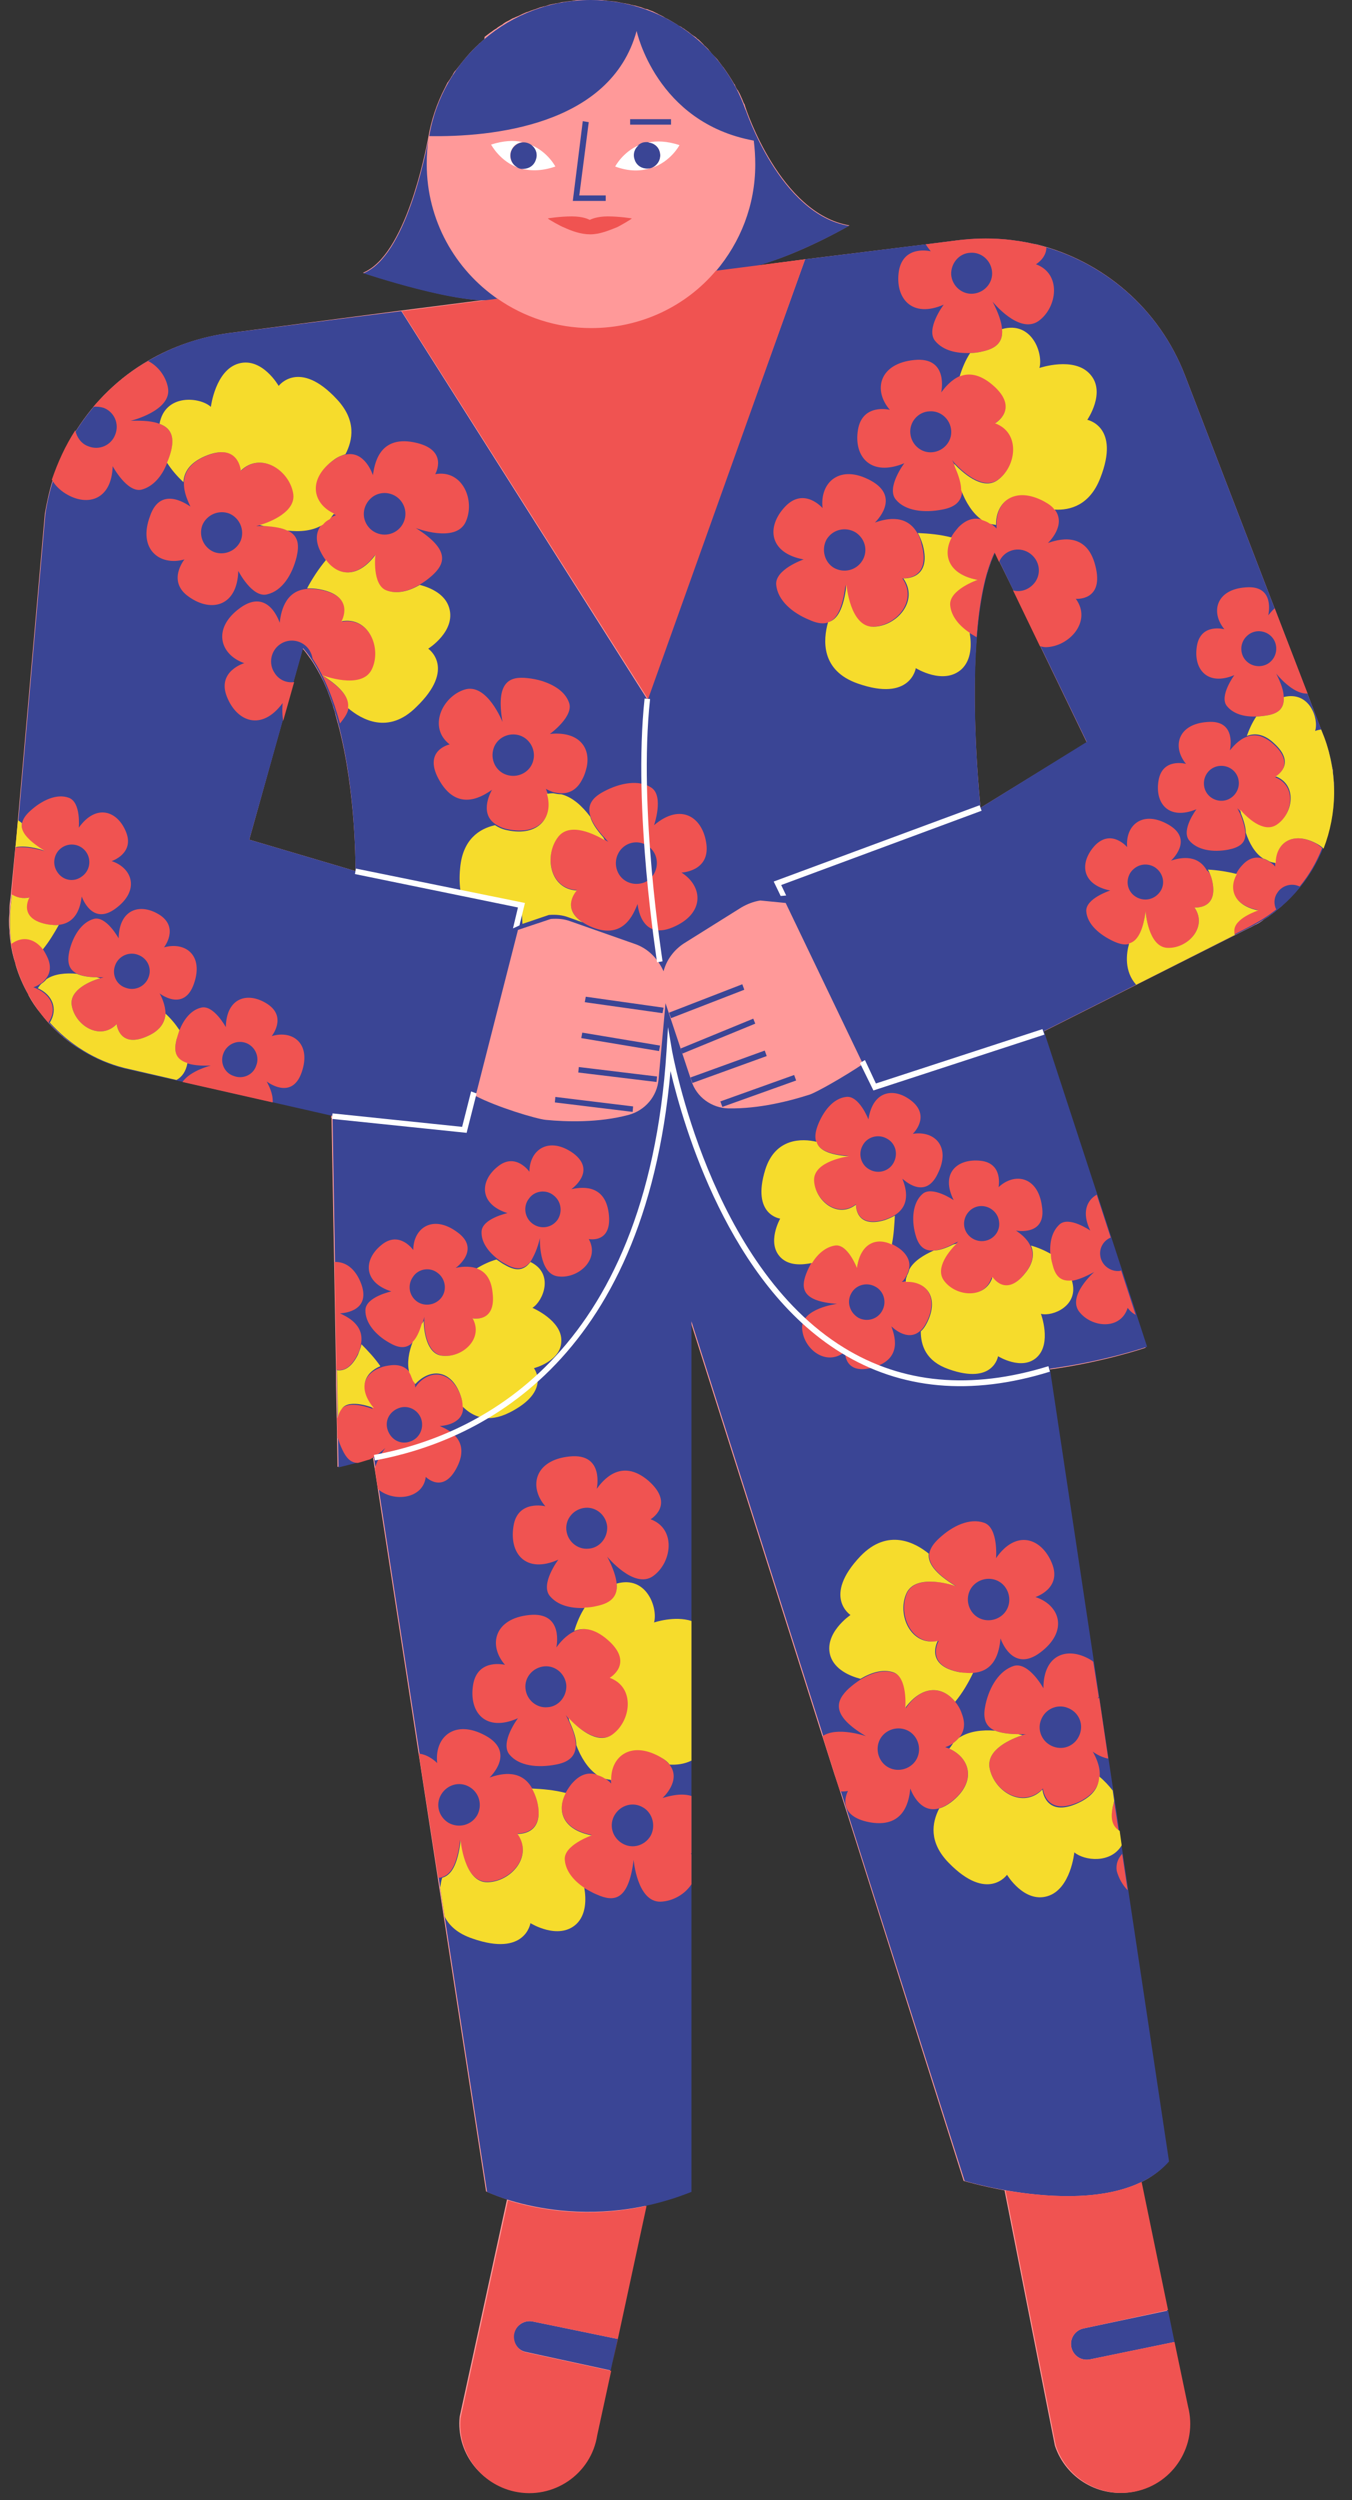<?xml version="1.0" encoding="UTF-8"?><svg xmlns="http://www.w3.org/2000/svg" xmlns:xlink="http://www.w3.org/1999/xlink" height="501.4" preserveAspectRatio="xMidYMid meet" version="1.0" viewBox="-1.9 -0.0 271.2 501.4" width="271.2" zoomAndPan="magnify"><rect x="-1.9" y="-0.0" width="271.2" height="501.4" fill="#333333" stroke="none"/><g id="change1_1"><path d="M265.7,157.9c0-0.1,0-0.2,0-0.2c0-0.4,0-0.8-0.1-1.1c0-0.1,0-0.2,0-0.3c0-0.4-0.1-0.7-0.1-1.1 c0-0.1,0-0.2,0-0.4c0-0.3-0.1-0.7-0.2-1c0-0.1,0-0.3-0.1-0.4c-0.1-0.3-0.1-0.7-0.2-1c0-0.1,0-0.3-0.1-0.4c-0.1-0.3-0.2-0.6-0.2-1 c0-0.2-0.1-0.3-0.1-0.4c-0.1-0.3-0.2-0.7-0.3-1c0-0.1-0.1-0.3-0.1-0.4c-0.2-0.5-0.3-0.9-0.5-1.4l-0.6-1.5l-2.4-6.3l-24.9-64.7 C230.6,61.8,219.3,52.3,206,49c-0.2,0-0.4-0.1-0.6-0.1c-0.5-0.1-1-0.2-1.4-0.3c-0.2,0-0.5-0.1-0.7-0.1c-0.5-0.1-1-0.2-1.4-0.2 c-0.2,0-0.4-0.1-0.6-0.1c-1.4-0.2-2.7-0.3-4.1-0.3c-0.2,0-0.4,0-0.6,0c-0.5,0-1,0-1.5,0c-0.2,0-0.5,0-0.7,0c-0.5,0-1,0-1.5,0.1 c-0.2,0-0.4,0-0.6,0c-0.7,0.1-1.4,0.1-2.1,0.2l-6.3,0.8L159.6,52l-9.8,1.3c9-2.4,18.7-8.1,18.7-8.1c-13.9-2.3-20.8-23.5-20.8-23.5 l0,0c-0.1-0.2-0.1-0.4-0.2-0.6c0-0.1-0.1-0.3-0.2-0.4c-0.1-0.3-0.3-0.7-0.4-1c-0.1-0.1-0.1-0.3-0.2-0.4c-0.1-0.3-0.3-0.7-0.5-1 c0-0.1-0.1-0.2-0.2-0.3c-0.2-0.3-0.4-0.7-0.5-1c0,0,0-0.1-0.1-0.1c-0.7-1.2-1.4-2.3-2.2-3.4c0,0-0.1-0.1-0.1-0.1 c-0.2-0.3-0.4-0.5-0.6-0.8c-0.1-0.1-0.2-0.3-0.3-0.4c-0.2-0.3-0.4-0.5-0.6-0.7c-0.1-0.1-0.3-0.3-0.4-0.4c-0.2-0.2-0.4-0.4-0.6-0.7 c-0.1-0.1-0.3-0.3-0.4-0.5c-0.2-0.2-0.4-0.4-0.6-0.6c-0.2-0.1-0.3-0.3-0.5-0.5c-0.2-0.2-0.4-0.4-0.6-0.6c-0.2-0.2-0.3-0.3-0.5-0.4 c-0.2-0.2-0.4-0.4-0.6-0.5c-0.2-0.1-0.4-0.3-0.6-0.4c-0.2-0.2-0.4-0.3-0.6-0.5c-0.2-0.1-0.4-0.3-0.6-0.4c-0.2-0.2-0.4-0.3-0.6-0.4 c-0.2-0.2-0.4-0.3-0.7-0.4c-0.2-0.1-0.4-0.3-0.6-0.4c-0.3-0.2-0.7-0.4-1-0.6c-0.2-0.1-0.5-0.3-0.7-0.4c-0.3-0.1-0.6-0.3-0.9-0.5 c-0.2-0.1-0.4-0.2-0.6-0.3c-0.3-0.1-0.5-0.3-0.8-0.4c-0.2-0.1-0.4-0.2-0.6-0.3c-0.3-0.1-0.5-0.2-0.8-0.3c-0.2-0.1-0.4-0.2-0.7-0.2 c-0.3-0.1-0.5-0.2-0.8-0.3c-0.2-0.1-0.4-0.1-0.7-0.2c-0.3-0.1-0.6-0.2-0.8-0.2C125,1,124.7,1,124.5,0.9c-0.3-0.1-0.6-0.1-0.9-0.2 c-0.2,0-0.5-0.1-0.7-0.1c-0.3-0.1-0.6-0.1-0.9-0.2c-0.2,0-0.4-0.1-0.7-0.1c-0.3,0-0.6-0.1-1-0.1c-0.2,0-0.4,0-0.6-0.1 c-0.4,0-0.7-0.1-1.1-0.1c-0.2,0-0.4,0-0.5,0c-0.5,0-1.1,0-1.6,0c-0.5,0-1.1,0-1.6,0c-0.2,0-0.3,0-0.5,0c-0.4,0-0.7,0-1.1,0.1 c-0.2,0-0.4,0.1-0.6,0.1c-0.3,0-0.6,0.1-0.9,0.1c-0.2,0-0.4,0.1-0.7,0.1c-0.3,0-0.6,0.1-0.9,0.2c-0.2,0-0.4,0.1-0.7,0.1 c-0.3,0.1-0.6,0.1-0.9,0.2c-0.2,0-0.4,0.1-0.7,0.2c-0.3,0.1-0.6,0.2-0.8,0.2c-0.2,0.1-0.4,0.1-0.7,0.2c-0.3,0.1-0.5,0.2-0.8,0.3 c-0.2,0.1-0.4,0.1-0.6,0.2c-0.3,0.1-0.6,0.2-0.8,0.3c-0.2,0.1-0.4,0.1-0.6,0.2c-0.5,0.2-0.9,0.4-1.3,0.6c-0.2,0.1-0.4,0.2-0.7,0.3 c-0.2,0.1-0.4,0.2-0.7,0.3c-0.2,0.1-0.5,0.3-0.7,0.4c-0.2,0.1-0.4,0.2-0.6,0.3c-0.3,0.2-0.5,0.3-0.7,0.5c-0.2,0.1-0.3,0.2-0.5,0.3 c-0.3,0.2-0.5,0.3-0.7,0.5c-0.2,0.1-0.3,0.2-0.5,0.3c-0.3,0.2-0.5,0.4-0.7,0.5c-0.1,0.1-0.3,0.2-0.4,0.3c-0.3,0.2-0.5,0.4-0.8,0.6 C95.3,7.8,95.2,8,95.1,8c-0.3,0.2-0.5,0.5-0.8,0.7c-0.1,0-0.1,0.1-0.2,0.2c-1.7,1.5-3.1,3.3-4.5,5.1c0,0,0,0.1-0.1,0.1 c-0.3,0.3-0.5,0.7-0.7,1.1c0,0-0.1,0.1-0.1,0.1c-0.2,0.4-0.4,0.7-0.7,1.1c0,0,0,0.1-0.1,0.1c-0.2,0.4-0.4,0.8-0.6,1.2c0,0,0,0,0,0 c-1.6,3.1-2.7,6.4-3.3,9.9c-0.6,3.1-4.6,23.7-13.1,27.1c0,0,15.6,5.2,23.9,5.5l-16.4,2.1L44,66.8c-5.8,0.8-11.3,2.7-16.1,5.5 c-5.9,3.4-10.8,8.2-14.5,14c-0.5,0.8-0.9,1.5-1.4,2.3c0,0,0,0,0,0c-0.9,1.5-1.6,3.1-2.3,4.8c0,0.1-0.1,0.3-0.1,0.4 c-0.3,0.8-0.6,1.6-0.9,2.4c-0.7,2.2-1.2,4.5-1.6,6.8l-5.4,61.4l-0.4,4.6l-0.2,1.7l-0.8,8.4l-0.1,1c-0.1,0.7-0.2,1.4-0.2,2 c0,0.1,0,0.3,0,0.4c0,0.7-0.1,1.4-0.1,2c0,0,0,0,0,0c0,0.7,0,1.4,0.1,2.1c0,0,0,0.1,0,0.1c0,0.7,0.1,1.4,0.2,2.2 c0.2,1.5,0.5,2.9,1,4.4c0,0,0,0.1,0,0.1c0.6,2.1,1.5,4.2,2.6,6.1c0,0,0,0,0,0.1c0.7,1.3,1.5,2.5,2.5,3.7l0,0 c1.3,1.7,2.8,3.3,4.5,4.7c0,0,0.1,0.1,0.1,0.1c1.1,0.9,2.2,1.7,3.4,2.4c0.1,0,0.1,0.1,0.2,0.1c0.6,0.4,1.2,0.7,1.8,1 c0.1,0,0.2,0.1,0.2,0.1c0.6,0.3,1.1,0.6,1.7,0.8c0.1,0,0.2,0.1,0.2,0.1c0.6,0.3,1.2,0.5,1.9,0.7c0.1,0,0.3,0.1,0.4,0.1 c0.6,0.2,1.3,0.4,2,0.6l10.4,2.4l0.8,0.2l30.7,7l-0.1,0.6l0.1,0l0.6,33.6l0.3,16.8l0,3.3l0.2,9.3l0,0.5v0.1l0.1,6.4 c1-0.2,2-0.5,3-0.8c0.8-0.2,1.6-0.5,2.4-0.7c0.3-0.1,0.7-0.2,1-0.3c0.2-0.1,0.5-0.1,0.7-0.2l22.7,147.3c0,0,1.5,0.7,4.2,1.6 l-9.5,43.6c-0.7,7,4,13.3,10.8,14.8c7.8,1.7,15.4-3.5,16.6-11.3l9.9-45.9c2.9-0.6,5.9-1.5,9-2.7V378v-6v-0.2v-11.5V353v-28v-60 l28.9,90.9l1.1,3.3l24.8,78.2c0,0,3.4,1,8.2,1.9l10.1,51.2c2.2,6.6,9,10.6,15.9,9.2c7.8-1.6,12.6-9.4,10.6-17.1l-2.7-12.9l-1.3-6.3 l-5.3-25.7c2.1-1,4-2.4,5.5-4.1l-9.3-61.6l0,0l-0.3-1.7l-0.2-1.2l-0.4-2.5l-0.8-5.3l-0.3-2.1l-0.6-4.1l-1-6.3l-1.2-8.1l0-0.3 l-0.6-4.1l-9.2-61.1c0,0,0,0,0.1,0l-0.2-0.5c11.1-1.5,19.5-4.4,19.5-4.4l-6-18.4l-1.2-3.7l-2.8-8.6l-10.6-32.4l-0.1-0.2l41.5-20.9 c0.5-0.2,0.9-0.5,1.4-0.7c0.1,0,0.1-0.1,0.2-0.1c0.4-0.2,0.8-0.5,1.1-0.7c0,0,0.1-0.1,0.1-0.1c0.4-0.3,0.8-0.5,1.2-0.8c0,0,0,0,0,0 c0.4-0.3,0.8-0.6,1.2-0.9c0.4-0.4,0.8-0.7,1.3-1.1c0,0,0,0,0,0c1.2-1.1,2.4-2.3,3.4-3.6c0.5-0.6,0.9-1.2,1.3-1.8c0,0,0,0,0,0 c0.4-0.6,0.8-1.2,1.2-1.8c0,0,0-0.1,0-0.1c0.7-1.3,1.4-2.6,1.9-4c0.6-1.3,1-2.7,1.3-4c0.1-0.5,0.2-0.9,0.3-1.3c0,0,0,0,0,0 c0.1-0.4,0.2-0.9,0.2-1.3c0,0,0,0,0-0.1c0.1-0.4,0.1-0.9,0.2-1.3c0,0,0-0.1,0-0.1c0-0.4,0.1-0.8,0.1-1.3c0,0,0-0.1,0-0.1 c0-0.4,0-0.8,0-1.2c0-0.1,0-0.1,0-0.2C265.7,158.7,265.7,158.3,265.7,157.9z M69.4,174.7l-21.3-6.3l7.2-25.8l1.6-5.7l1.9-6.8 c0.3,0.3,0.6,0.7,0.9,1.1c0.3,0.4,0.5,0.7,0.8,1.1c0.9,1.3,1.7,2.8,2.5,4.4c0.2,0.5,0.5,1.1,0.7,1.6c0,0,0,0,0,0 c0.2,0.5,0.4,1.1,0.6,1.6c0,0,0,0,0,0c0.2,0.6,0.4,1.1,0.6,1.7c0,0,0,0,0,0.1c0.2,0.6,0.4,1.1,0.5,1.7c0,0,0,0,0,0 c0.2,0.6,0.3,1.2,0.5,1.8C69.6,158.9,69.4,174.7,69.4,174.7z M149,26.9c0,0,0-0.1,0-0.1c0,0.3,0.1,0.5,0.1,0.8 C149.1,27.3,149,27.1,149,26.9z M194.8,162c0,0-2-18.4-0.8-34.2c0.3-3.2,0.6-6.4,1.2-9.2c0-0.2,0.1-0.3,0.1-0.5 c0.1-0.5,0.2-1,0.3-1.5c0.1-0.2,0.1-0.4,0.2-0.6c0.1-0.4,0.2-0.9,0.4-1.3c0.1-0.2,0.1-0.4,0.2-0.6c0.1-0.4,0.3-0.8,0.4-1.2 c0.1-0.2,0.1-0.4,0.2-0.5c0.2-0.5,0.4-1.1,0.7-1.6l0.9,1.9l2.8,5.7l1.5,3.2l13.2,27.3L194.8,162z" fill="#f99"/></g><g id="change2_1"><path d="M263.7,147.8l-27.9-72.5c-7.1-18.5-26-29.7-45.6-27.1L159.6,52l-31.7,88.2L78.6,62.4L44,66.8 c-19,2.5-34,17.3-36.8,36.3l-6.8,77.2c-2.3,15.5,7.5,30.1,22.6,34l41.8,9.5l1.2,70.5c2.5-0.6,4.8-1.2,7.1-2l22.7,147.3 c0,0,18.4,9,41,0V265l54.8,172.4c0,0,29.6,9,41-3.9l-23.9-159c11.1-1.5,19.5-4.4,19.5-4.4l-20.7-63.3l41.5-20.9 C262.9,178.9,269.3,162.4,263.7,147.8z M69.4,174.7l-21.3-6.3L58.9,130C69.8,142.5,69.4,174.7,69.4,174.7z M160.6,219.5 c-4,1.3-10.2,2.9-16.4,2.8c-3.4-0.1-6.4-2.3-7.4-5.5l-5.2-15.6l-1.4,15.3c-0.3,3.4-2.7,6.2-6,7.1c-6,1.6-12.5,1.4-16.6,1 c-2-0.2-9.9-2.6-14.1-4.8l8.5-33.3l6.6-2.2c1.4-0.1,2.7,0,4,0.5l12.8,4.5c2.7,0.9,4.7,3,5.8,5.5c0.6-2.3,2.1-4.3,4.1-5.6l11.5-7.2 c1.2-0.7,2.5-1.2,3.8-1.4l5.1,0.5l15.5,32.3C167.3,216,162.2,218.9,160.6,219.5z M194.8,162c0,0-4-36.8,2.9-51.2l18.4,38L194.8,162z M232.4,463.4l1.3,6.3l-17,3.5c-1.6,0.3-3.1-0.6-3.6-2.1c-0.6-1.8,0.5-3.7,2.3-4.1L232.4,463.4z M105,465.6l17,3.5l-1.4,6.3l-17-3.7 c-1.6-0.3-2.6-1.8-2.5-3.4C101.4,466.5,103.2,465.2,105,465.6z M116.2,24.5l-1.9,14.7h5.3v1.1H113l2-16L116.2,24.5z M104,28.7 c1.4,0.5,2.1,2,1.7,3.4c-0.5,1.4-2,2.1-3.4,1.7c-1.4-0.5-2.1-2-1.7-3.4C101.1,29,102.6,28.2,104,28.7z M130.4,30.3 c0.5,1.4-0.3,2.9-1.7,3.4c-1.4,0.5-2.9-0.3-3.4-1.7c-0.5-1.4,0.3-2.9,1.7-3.4C128.5,28.2,130,29,130.4,30.3z M132.7,25h-8.2v-1.1 h8.2V25z M115.6,199.9l15.6,2.2l-0.2,1.1l-15.6-2.2L115.6,199.9z M114.9,207.1l15.6,2.6l-0.2,1.1l-15.6-2.6L114.9,207.1z M114.2,214 l15.7,1.9l-0.1,1.1l-15.7-1.9L114.2,214z M109.5,220l15.6,1.9L125,223l-15.6-1.9L109.5,220z M147.4,198.5l-14.7,5.7l-0.4-1.1 l14.7-5.7L147.4,198.5z M149.6,205.3l-14.6,6l-0.4-1l14.6-6L149.6,205.3z M151.9,211.8l-14.9,5.4l-0.4-1.1l14.9-5.4L151.9,211.8z M142.6,220.9l14.8-5.3l0.4,1.1L143,222L142.6,220.9z M84.2,27.3C86.8,11.8,100.3,0,116.6,0c14.4,0,26.7,9.3,31.1,22.2 c0-0.1-0.1-0.3-0.1-0.4l0,0c0,0,6.9,21.2,20.8,23.5c0,0-17,9.9-26.7,9.1c4.9-5.8,7.9-13.2,7.9-21.4c0-1.6-0.1-3.2-0.3-4.8 c-19.6-3.6-23.5-22-23.5-22C120.6,25.3,96.5,27.5,84.2,27.3z M71,54.8c8.5-3.4,12.5-24.1,13.1-27.1c-0.3,1.7-0.4,3.4-0.4,5.2 c0,11.3,5.7,21.2,14.3,27.1C91.3,61.6,71,54.8,71,54.8z" fill="#3a4595"/></g><g id="change3_1"><path d="M233.7,469.7L233.7,469.7l-0.1-0.3L233.7,469.7z M233.7,469.7l-17,3.5c-1.6,0.3-3.1-0.6-3.6-2.1 c-0.6-1.8,0.5-3.7,2.3-4.1l17-3.7l-5.3-25.7c-8.2,4-19.6,3-27.3,1.7l10.1,51.2c2.2,6.6,9,10.6,15.9,9.2c7.8-1.6,12.6-9.4,10.6-17.1 L233.7,469.7z M120.7,475.5l0.3-1.5L120.7,475.5L120.7,475.5z M100,441.3l-9.5,43.6c-0.7,7,4,13.3,10.8,14.8 c7.8,1.7,15.4-3.5,16.6-11.3l2.8-12.9l-17-3.7c-1.6-0.3-2.6-1.8-2.5-3.4c0.2-1.9,1.9-3.2,3.8-2.8l17,3.5l-1,4.8l6.8-31.5 C115.6,445.1,105.4,443,100,441.3z M159.6,52l-17.9,2.3c-6,7.1-15,11.5-25,11.5c-7,0-13.5-2.2-18.8-5.9l-19.2,2.5l49.4,77.8 L159.6,52z M111.2,45.6c1.5,0.7,3.4,1.4,5.3,1.4c1.9,0,3.8-0.8,5.3-1.4c0.3-0.1,3.3-1.8,3-1.8c0,0-2.4-0.4-4.8-0.4 c-2.2,0-3.4,0.6-3.6,0.7c-0.2-0.1-1.3-0.7-3.6-0.7c-2.4,0-4.8,0.4-4.8,0.4C107.9,43.9,110.8,45.5,111.2,45.6z M36.3,101.6 c-0.4-0.9-1.4-2.8-1.3-4.9c0.1-1.9,1.1-3.8,4.3-5.2c6.8-2.9,7.2,2.9,7.2,2.9c3.9-3.9,9.7-0.1,10.5,4.5c0.6,3.8-4.7,5.8-6.7,6.4 c-0.5,0.1-0.8,0.2-0.8,0.2c0.6,0,1.1,0,1.6,0c2.1,0,3.6,0.4,4.7,0.9c2.3,1.1,2.3,3.1,1.8,5.3c-0.9,3.6-2.9,6.8-5.9,7.5 c-3,0.8-5.8-4.7-5.8-4.7c-0.2,7.1-5.4,8.4-9.9,5.2c-4.5-3.1-0.9-7.5-0.9-7.5c-5,1.4-9.4-2.1-6.9-8.7C30.4,97,36.2,101.6,36.3,101.6z M41,110.7c2.1,0.8,4.5-0.2,5.4-2.3c0.8-2.1-0.2-4.5-2.3-5.4c-2.1-0.8-4.5,0.2-5.4,2.3C37.9,107.4,38.9,109.8,41,110.7z M10.8,98.7 c4.5,3.1,9.7,1.8,9.9-5.2c0,0,2.9,5.4,5.8,4.7c2.3-0.6,4.1-2.7,5.1-5.3c0.3-0.7,0.6-1.5,0.8-2.3c0.6-2.4,0.5-4.5-2.3-5.6 c-1.3-0.5-3.1-0.7-5.8-0.6c0,0,8.3-2,7.5-6.6c-0.4-2.3-2-4.4-4-5.4c-4.2,2.4-7.9,5.6-11,9.2c0.7-0.1,1.4,0,2.1,0.2 c2.1,0.8,3.2,3.2,2.3,5.4c-0.8,2.1-3.2,3.2-5.4,2.3c-1.4-0.5-2.3-1.8-2.6-3.2c-2,3.1-3.5,6.4-4.7,9.9C9,97.1,9.7,97.9,10.8,98.7z M68,142.1c0.3-1.8-1-3.9-5.2-6.6c0,0,8,3.1,10-1.2c2-4.3-0.7-10.6-6.1-9.6c0,0,2.9-5-4.3-6.4c-1-0.2-1.8-0.2-2.6-0.2 c-4.8,0.3-5.4,5.2-5.6,6.8c0,0-2.2-7.1-7.9-3s-4.1,9.4,0.8,11.1c0,0-5.5,1.6-3.5,6.7c2,5.1,7,7,11.2,1.3c0,0-0.2,1.8,0.1,3.6 l2.2-7.8c-1.5,0.2-3-0.4-3.9-1.8c-1.3-1.9-0.8-4.5,1.1-5.8c1.9-1.3,4.5-0.8,5.8,1.1c0.4,0.6,0.6,1.2,0.7,1.8c2.4,3.6,4.2,8.2,5.5,13 C67,144.2,67.8,143.2,68,142.1z M65,92.3c0.8-0.6,1.6-1,2.3-1.1c4-1,5.6,4.1,5.6,4.1c0.3-1.8,1-8,8.2-6.6c7.2,1.4,4.3,6.4,4.3,6.4 c5.5-1,8.1,5.3,6.1,9.6c-2,4.3-10,1.2-10,1.2c7,4.4,5.9,7.2,3.2,9.6c-0.8,0.7-1.6,1.3-2.5,1.8c-2.2,1.3-4.6,1.9-6.7,1.1 c-2.9-1.1-2.2-7.1-2.2-7.1c-3.5,4.7-7.5,4.3-9.9,1c-0.5-0.7-0.9-1.4-1.3-2.3c-0.9-2.3-0.3-3.8,0.6-4.9c0.4-0.4,0.8-0.8,1.2-1 c0.9-0.5,1.6-0.8,1.6-0.8c-0.3-0.1-0.5-0.2-0.8-0.3C60.7,101.1,59.5,96.2,65,92.3z M71.8,105.4c1.3,1.9,3.9,2.4,5.8,1.1 c1.9-1.3,2.4-3.9,1.1-5.8c-1.3-1.9-3.9-2.4-5.8-1.1C71,101,70.5,103.5,71.8,105.4z M139.8,169.3c0.7,5.5-5,5.7-5,5.7 c4.4,2.8,4.7,8.3-1.8,11s-7-4.7-7-4.7c-0.4,0.9-1.1,2.9-2.7,4.2c-1.5,1.2-3.6,1.7-6.8,0.3c-6.7-3.1-2.7-7.3-2.7-7.3 c-5.5-0.3-6.6-7.1-3.7-10.8c2.4-3,7.4-0.4,9.3,0.7c0.4,0.3,0.7,0.4,0.7,0.4c-0.4-0.4-0.7-0.8-1.1-1.2c-1.4-1.6-2.2-2.9-2.5-4 c-0.7-2.4,0.7-3.8,2.8-4.9c3.2-1.7,7-2.4,9.5-0.7c2.5,1.7,0.5,7.5,0.5,7.5C134.7,160.9,139.1,163.9,139.8,169.3z M129.6,171.6 c-0.8-2.1-3.2-3.2-5.3-2.4c-2.1,0.8-3.2,3.2-2.4,5.4s3.2,3.2,5.4,2.4C129.3,176.2,130.4,173.8,129.6,171.6z M109.2,158.9 c-1-0.3-1.6-0.7-1.6-0.7c0.1,0.3,0.2,0.5,0.3,0.8c1.4,4.5-1.4,8.7-8,7.3c-1-0.2-1.8-0.6-2.4-1c-3.5-2.3-0.7-6.9-0.7-6.9 c-1.5,1-6.6,4.7-10.4-1.6c-3.8-6.3,1.9-7.5,1.9-7.5c-4.4-3.4-1.5-9.6,3-11c4.5-1.4,7.6,6.5,7.6,6.5c-1.4-8.1,1.4-9.2,5-8.8 c1,0.1,2,0.3,3,0.6c2.4,0.8,4.5,2.1,5.3,4.2c1.2,2.8-3.8,6.4-3.8,6.4c5.8-0.6,8.2,2.7,7.4,6.6c-0.2,0.8-0.4,1.6-0.9,2.5 c-1.1,2.2-2.7,2.8-4.1,2.8C110.2,159.1,109.7,159,109.2,158.9z M102,147.4c-2.2-0.5-4.5,0.8-5,3.1c-0.5,2.2,0.8,4.5,3.1,5 c2.2,0.5,4.5-0.8,5-3.1C105.6,150.2,104.2,147.9,102,147.4z M244.5,170.4c-3.1,0.6-6.3,0.1-7.9-1.9c-1.6-2.1,1.5-6.2,1.5-6.2 c-5.6,2.3-8.4-1.2-7.6-5.8c0.8-4.6,5.5-3.3,5.5-3.3c-2.8-3.4-1.7-8,4.3-8.4c6-0.5,4.5,5.7,4.5,5.7c0.5-0.6,1.7-2.1,3.3-2.7 c1.5-0.6,3.3-0.5,5.5,1.5c4.6,4.2,0.3,6.6,0.3,6.6c4.4,1.7,3.5,7.5,0.2,9.7c-2.7,1.8-6.1-1.6-7.3-3c-0.3-0.3-0.5-0.5-0.5-0.5 c0.2,0.4,0.4,0.8,0.6,1.2c0.7,1.7,1,3,1,3.9C248,169.2,246.5,170,244.5,170.4z M246.6,156.9c-0.1-2-1.8-3.4-3.7-3.3 c-2,0.1-3.4,1.8-3.3,3.7c0.1,2,1.8,3.4,3.7,3.3C245.2,160.5,246.7,158.8,246.6,156.9z M238.2,129.5c0.8-4.6,5.5-3.3,5.5-3.3 c-2.8-3.4-1.7-8,4.3-8.4c6-0.5,4.5,5.6,4.5,5.6c0.3-0.3,0.7-0.9,1.3-1.4l6.6,17.1c-3,0.2-6.3-4-6.3-4c1,2,1.5,3.5,1.5,4.7 c0.2,2.5-1.4,3.4-3.5,3.7c-0.7,0.1-1.4,0.2-2,0.2c-2.4,0.1-4.6-0.5-5.9-2.1c-1.6-2,1.5-6.2,1.5-6.2 C240.2,137.7,237.4,134.1,238.2,129.5z M247.1,130.3c0.1,2,1.8,3.4,3.7,3.3c2-0.1,3.4-1.8,3.3-3.7c-0.1-2-1.8-3.4-3.7-3.3 C248.5,126.7,247,128.4,247.1,130.3z M241.2,176.4c1.5,6.1-3.5,5.6-3.5,5.6c2.7,3.9-1.3,8.2-5.3,8.2c-4,0-4.5-7.3-4.5-7.3 c-0.6,4.3-1.8,6-3.3,6.4c-0.9,0.3-2,0-3.1-0.5c-2.8-1.3-5.3-3.4-5.5-6c-0.2-2.6,4.8-4.2,4.8-4.2c-5.9-1.2-6.2-5.7-3-9.1 c3.3-3.3,6.4,0.4,6.4,0.4c-0.4-4.4,3.1-7.5,8.3-4.5s0.5,7.2,0.5,7.2c1.3-0.4,5.2-1.6,7.2,2C240.7,174.9,241,175.6,241.2,176.4z M229.7,173.9c-1.7-1-3.8-0.5-4.9,1.2c-1,1.7-0.5,3.8,1.2,4.8c1.7,1,3.8,0.5,4.9-1.2C231.9,177.1,231.4,175,229.7,173.9z M262.3,169.3c-4.9-2.8-8.3-0.2-8.4,3.8c0,0.2,0,0.5,0,0.7c0,0-0.4-0.5-1.2-1c-0.4-0.2-0.8-0.5-1.3-0.6c-1.1-0.4-2.6-0.3-4,1.2 c-0.6,0.6-1,1.2-1.3,1.8c-1.7,3-0.6,6.3,4.3,7.3c0,0-5,1.6-4.8,4.2c0,0.3,0.1,0.5,0.1,0.7l3.1-1.6c1.9-1,3.7-2.1,5.3-3.4 c-0.5-1-0.5-2.3,0.2-3.3c0.9-1.5,2.9-2.1,4.5-1.3c1.9-2.3,3.4-4.9,4.5-7.7C263.1,169.9,262.7,169.6,262.3,169.3z M30.1,199.2 c0.4,0.7,1.2,2.4,1.2,4.1c-0.1,1.6-0.9,3.3-3.6,4.5c-5.7,2.6-6.2-2.4-6.2-2.4c-3.3,3.4-8.3,0.3-9-3.7c-0.6-3.2,3.9-5,5.7-5.5 c0.4-0.1,0.7-0.2,0.7-0.2c-0.5,0-0.9,0-1.3,0c-1.8,0-3.1-0.3-4-0.7c-1.9-0.9-2-2.6-1.6-4.5c0.7-3,2.4-5.8,4.9-6.5 c2.5-0.7,5,3.9,5,3.9c0.1-6,4.5-7.2,8.4-4.6C34,186.2,31,190,31,190c4.3-1.2,8,1.6,6,7.3C35,203.1,30,199.2,30.1,199.2z M25.8,191.5 c-1.8-0.7-3.9,0.2-4.6,2.1c-0.7,1.8,0.2,3.9,2.1,4.5c1.8,0.7,3.9-0.2,4.6-2.1C28.6,194.2,27.7,192.2,25.8,191.5z M58.6,215.1 c-2,5.7-7,1.8-7,1.8c0.4,0.8,1.3,2.4,1.2,4.2L34.7,217c1.6-2.3,5.7-3.3,5.7-3.3c-2.2,0.1-3.8-0.1-4.9-0.5c-2.4-0.8-2.5-2.6-2-4.7 c0.1-0.7,0.4-1.3,0.6-1.9c0.9-2.2,2.3-4,4.3-4.5c2.5-0.7,5,3.9,5,3.9c0.1-6,4.5-7.2,8.4-4.6c3.9,2.6,0.8,6.4,0.8,6.4 C56.9,206.5,60.6,209.4,58.6,215.1z M47.5,209.2c-1.8-0.7-3.9,0.2-4.6,2.1c-0.7,1.8,0.2,3.9,2.1,4.5c1.8,0.7,3.9-0.2,4.5-2.1 C50.2,212,49.3,209.9,47.5,209.2z M9.8,185.5c-0.6,0.1-1.4,0-2.2-0.1c-6.2-1.1-3.7-5.4-3.7-5.4c-1.4,0.3-2.5,0-3.5-0.6l0.8-9.4 c2.5-0.4,5.8,0.7,5.8,0.7c-3.7-2.2-4.8-4-4.5-5.5c0.2-1,0.8-1.8,1.7-2.6c2.3-2.1,5.3-3.5,7.7-2.6c2.5,0.9,2,6,2,6 c3.5-4.9,7.8-3.4,9.5,0.9c1.7,4.3-2.9,5.8-2.9,5.8c4.2,1.4,5.7,5.9,0.8,9.5c-4.8,3.6-6.8-2.4-6.8-2.4C14.3,181,13.9,185.1,9.8,185.5 z M14.5,175.8c1.6-1.1,2-3.3,0.9-4.9c-1.1-1.6-3.3-2-4.9-0.9c-1.6,1.1-2,3.3-0.9,4.9C10.7,176.6,12.9,177,14.5,175.8z M5.5,198.3 c-0.2-0.1-0.4-0.2-0.7-0.3c0,0,0.7-0.2,1.4-0.7c0.4-0.2,0.7-0.5,1-0.9c0.8-0.9,1.3-2.3,0.5-4.2c-0.3-0.7-0.7-1.4-1.1-2 c-1.6-2.1-4-2.8-6.3-1.1c0.9,6,3.5,11.6,7.5,16C9.7,202.4,8.4,199.6,5.5,198.3z M83.2,264.1c-0.1,0.5-0.2,0.9-0.4,1.3 c-0.5,1.7-1.1,2.9-1.8,3.7c-1.4,1.6-3.1,1.2-4.8,0.2c-2.7-1.5-4.9-4-4.8-6.6c0.1-2.6,5.2-3.7,5.2-3.7c-5.7-1.8-5.6-6.4-2-9.3 c3.6-3,6.4,1,6.4,1c0-4.4,3.9-7.2,8.8-3.6c4.9,3.5-0.3,7.2-0.3,7.2c0.8-0.2,2.6-0.5,4.3,0.1c1.5,0.5,2.9,1.8,3.2,4.8 c0.8,6.2-4,5.2-4,5.2c2.3,4.1-2.1,8-6.1,7.5c-3.2-0.4-3.7-5.2-3.7-7C83.2,264.3,83.2,264.1,83.2,264.1z M86.6,260.3 c1.2-1.5,0.9-3.8-0.7-5c-1.5-1.2-3.8-0.9-4.9,0.7c-1.2,1.6-0.9,3.8,0.7,5C83.2,262.1,85.4,261.8,86.6,260.3z M112.7,238.5 c1.5-0.3,6.7-1.4,7.5,4.8c0.8,6.2-4,5.2-4,5.2c2.3,4.1-2.1,8-6.1,7.5c-4-0.4-3.7-7.7-3.7-7.7c-0.5,2.2-1.2,3.6-1.8,4.6 c-1.5,2-3.2,1.7-5.1,0.6c-0.6-0.3-1.2-0.7-1.7-1.1c-1.9-1.5-3.2-3.4-3.1-5.4c0.1-2.6,5.2-3.7,5.2-3.7c-5.7-1.8-5.6-6.4-2-9.3 c3.6-3,6.4,1,6.4,1c0-4.4,3.9-7.2,8.8-3.7C117.9,234.9,112.7,238.5,112.7,238.5z M109.1,239.7c-1.5-1.2-3.8-0.9-4.9,0.7 c-1.2,1.5-0.9,3.8,0.7,5s3.8,0.9,5-0.7C111,243.1,110.7,240.9,109.1,239.7z M69.8,271.7c0.4-0.8,0.6-1.4,0.7-2.1 c0.8-4-3-5.6-4.2-6.2c0,0,6.3-0.1,4.3-5.8c-1.2-3.3-3.3-4.6-5.4-4.5l0.4,21.6C66.8,275,68.4,274.5,69.8,271.7z M74.1,298.8 c-0.1-0.1-0.1-0.1-0.2-0.2l-0.6-4.1c0.6-2.2,2.1-4.1,2.1-4.1c-1.2,1.1-2.2,1.8-3.1,2.3c-0.8,0.2-1.6,0.5-2.4,0.7 c-1.5,0-2.4-1.1-3.1-2.6c-0.4-0.8-0.7-1.6-0.9-2.4c0,0,0,0.1-0.1,0.1l0-0.5l-0.1-3.5c0.2-0.6,0.4-1.3,0.8-1.8 c1.5-2.1,6.4-0.1,6.4-0.1c-3.1-3.9-1.8-7.1,1.5-8.3c0.7-0.3,1.4-0.4,2.2-0.5c2.1-0.2,3.2,0.7,3.9,1.7c0.3,0.4,0.5,0.8,0.6,1.3 c0.3,0.8,0.3,1.5,0.3,1.5c0.1-0.2,0.3-0.4,0.4-0.6c2.6-3.1,6.9-2.9,8.8,2.5c0.3,0.8,0.4,1.5,0.4,2.2c-0.1,3.5-4.7,3.6-4.7,3.6 c1.4,0.6,6.3,2.6,3.5,8.2c-2.8,5.6-6.3,2-6.3,2C83,300.6,77.2,301.3,74.1,298.8z M82.6,284.6c-0.6-1.8-2.6-2.9-4.5-2.2 s-2.9,2.6-2.2,4.5s2.6,2.9,4.5,2.2C82.2,288.5,83.2,286.5,82.6,284.6z M201.9,246.8c0.7,0.5,2.2,1.5,2.9,3.1 c0.7,1.5,0.7,3.3-1.2,5.6c-3.9,4.9-6.6,0.7-6.6,0.7c-1.4,4.5-7.3,4-9.7,0.8c-2-2.6,1.2-6.2,2.5-7.5c0.3-0.3,0.5-0.5,0.5-0.5 c-0.4,0.2-0.8,0.4-1.2,0.6c-1.6,0.8-2.9,1.2-3.9,1.2c-2.1,0.1-3-1.4-3.5-3.3c-0.8-3-0.5-6.3,1.4-8c1.9-1.8,6.3,1.2,6.3,1.2 c-2.7-5.4,0.7-8.4,5.4-7.9c4.6,0.5,3.6,5.3,3.6,5.3c3.2-3,7.9-2.2,8.7,3.8C208.1,248,201.9,246.8,201.9,246.8z M198.5,245 c-0.2-1.9-2-3.3-3.9-3.1c-1.9,0.2-3.3,2-3.1,3.9c0.2,1.9,2,3.3,3.9,3.1C197.4,248.7,198.8,246.9,198.5,245z M210.6,245.6 c-1.5,1.4-2,3.6-1.8,6c0.1,0.7,0.2,1.3,0.3,2c0.5,2.1,1.5,3.6,3.9,3.3c1.2-0.2,2.6-0.7,4.6-1.8c0,0-5.5,4.8-3,8 c2.5,3.2,8.3,3.7,9.7-0.8c0,0,0.6,0.9,1.6,1.4l-2.9-8.9c-0.1,0-0.2,0.1-0.3,0.1c-1.9,0.2-3.7-1.2-3.9-3.1c-0.2-1.6,0.7-3,2.1-3.6 l-2.8-8.6c-2.1,1.2-3,3.7-1.3,7.2C216.8,246.8,212.5,243.8,210.6,245.6z M179.1,236.4c0.5,1.3,2,5.1-1.5,7.3c-0.5,0.3-1.2,0.6-2,0.9 c-6,1.8-5.8-3.1-5.8-3.1c-3.7,2.9-8.2-0.8-8.5-4.8c-0.2-4,7-4.9,7-4.9c-4.3-0.3-6.1-1.4-6.5-2.9c-0.3-0.9-0.1-2,0.3-3.1 c1.1-2.9,3.1-5.5,5.7-5.8c2.6-0.4,4.5,4.5,4.5,4.5c0.9-6,5.4-6.5,8.9-3.5c3.5,3.1,0,6.4,0,6.4c4.4-0.7,7.7,2.6,5,8 C183.6,240.9,179.2,236.4,179.1,236.4z M175.9,228.3c-1.7-0.9-3.9-0.3-4.8,1.5c-0.9,1.7-0.3,3.9,1.5,4.8c1.7,0.9,3.9,0.3,4.8-1.5 C178.3,231.3,177.7,229.2,175.9,228.3z M159,266.4c-0.2-4,7-4.9,7-4.9c-7-0.5-7.3-3.1-6.2-6c0.3-0.8,0.7-1.6,1.1-2.3 c1.1-1.8,2.7-3.2,4.6-3.5c2.6-0.3,4.5,4.5,4.5,4.5c0.7-5,3.9-6.2,7-4.7c0.6,0.3,1.3,0.7,1.9,1.2c1.6,1.4,1.8,2.8,1.5,3.9 c-0.1,0.5-0.3,0.9-0.5,1.3c-0.4,0.8-0.9,1.2-0.9,1.2c0.3,0,0.5-0.1,0.7-0.1c4-0.2,6.8,3,4.3,8.1c-0.4,0.8-0.8,1.4-1.3,1.8 c-2.6,2.4-5.8-0.9-5.8-0.9c0.5,1.5,2.5,6.4-3.5,8.2c-6,1.8-5.8-3.1-5.8-3.1C163.8,274.2,159.2,270.5,159,266.4z M170.3,264.3 c1.7,0.9,3.9,0.3,4.8-1.5c0.9-1.7,0.3-3.9-1.5-4.8c-1.7-0.9-3.9-0.3-4.8,1.5C167.9,261.2,168.6,263.3,170.3,264.3z M170.2,86.2 c0.9-5.4,6.4-4,6.4-4c-3.4-3.9-2.2-9.3,4.9-10c7-0.7,5.4,6.5,5.4,6.5c0.6-0.8,1.9-2.5,3.8-3.3c1.7-0.7,3.9-0.6,6.6,1.7 c5.5,4.8,0.5,7.7,0.5,7.7c5.2,1.9,4.3,8.7,0.5,11.4c-3.1,2.2-7.2-1.7-8.7-3.3c-0.3-0.4-0.5-0.6-0.5-0.6c0.3,0.5,0.5,1,0.7,1.4 c0.9,1.9,1.3,3.4,1.3,4.6c0,2.5-1.8,3.5-4,3.9c-3.6,0.7-7.4,0.3-9.3-2c-2-2.4,1.7-7.3,1.7-7.3C172.8,95.7,169.3,91.6,170.2,86.2z M180.7,86.9c0.2,2.3,2.2,4,4.4,3.8c2.3-0.2,4-2.2,3.8-4.4c-0.2-2.3-2.2-4-4.4-3.8C182.3,82.6,180.5,84.6,180.7,86.9z M178.4,54.4 c0.9-5.4,6.4-4,6.4-4c-0.4-0.5-0.7-0.9-1-1.4l6.3-0.8c6.2-0.8,12.2-0.3,17.9,1.4c0,2.2-2.1,3.4-2.1,3.4c5.2,1.9,4.3,8.7,0.5,11.4 c-3.9,2.7-9.2-3.9-9.2-3.9c1.2,2.3,1.8,4.1,1.9,5.5c0.3,2.9-1.6,4-4,4.5c-0.8,0.2-1.6,0.3-2.4,0.3c-2.8,0.1-5.4-0.5-7-2.4 c-2-2.4,1.7-7.3,1.7-7.3C181,63.9,177.6,59.8,178.4,54.4z M188.9,55.1c0.2,2.3,2.2,4,4.4,3.8c2.3-0.2,4-2.2,3.8-4.4 c-0.2-2.3-2.2-4-4.4-3.8C190.5,50.8,188.8,52.8,188.9,55.1z M160.4,124.3c-3.4-1.4-6.3-3.9-6.6-7c-0.3-3.1,5.5-5.1,5.5-5.1 c-7-1.3-7.5-6.6-3.7-10.6c3.8-4,7.5,0.3,7.5,0.3c-0.6-5.2,3.5-8.9,9.7-5.5c6.2,3.4,0.8,8.4,0.8,8.4c1.5-0.5,6.1-2.1,8.5,2.1 c0.4,0.6,0.7,1.4,0.9,2.4c1.9,7.1-3.9,6.7-3.9,6.7c3.2,4.5-1.3,9.6-6,9.7c-4.7,0.1-5.4-8.4-5.4-8.4c-0.6,5-1.9,7.1-3.7,7.6 C163,125.2,161.7,124.9,160.4,124.3z M165.4,113.9c2,1.1,4.5,0.5,5.7-1.5c1.2-2,0.5-4.5-1.5-5.7c-2-1.1-4.5-0.5-5.7,1.5 C162.8,110.2,163.5,112.8,165.4,113.9z M207.7,100.5c-5.9-3.2-9.8,0-9.7,4.7c0,0.3,0,0.6,0,0.8c0,0-0.5-0.6-1.4-1.1 c-0.4-0.3-0.9-0.5-1.5-0.7c-1.4-0.4-3-0.2-4.7,1.5c-0.6,0.7-1.2,1.4-1.5,2.1c-1.9,3.6-0.5,7.4,5.2,8.5c0,0-5.8,2-5.5,5.1 c0.2,2.2,1.8,4.1,3.9,5.5c0.5,0.3,1,0.6,1.5,0.9c0.5-6.6,1.6-12.8,3.6-17l0.9,1.9c0.1-0.1,0.1-0.3,0.2-0.4c1.1-2,3.7-2.7,5.7-1.5 c2,1.2,2.7,3.7,1.5,5.7c-1,1.6-2.9,2.4-4.6,1.9l5.4,11.2c0.4,0.1,0.8,0.2,1.2,0.2c4.7-0.1,9.3-5.2,6-9.7c0,0,5.8,0.5,3.9-6.7 c-1.8-7.1-7.7-5.1-9.5-4.5c0,0,3.9-3.6,1.3-6.8C209.2,101.5,208.6,101,207.7,100.5z M112.1,344.6c-0.3-0.4-0.5-0.6-0.5-0.6 c0.3,0.5,0.5,1,0.7,1.4c0.9,1.9,1.3,3.4,1.3,4.6c0,2.5-1.8,3.5-4,3.9c-3.6,0.7-7.4,0.3-9.3-2c-2-2.4,1.7-7.3,1.7-7.3 c-6.5,2.9-9.9-1.2-9-6.7c0.9-5.4,6.4-4,6.4-4c-3.4-3.9-2.2-9.3,4.9-10c7-0.7,5.4,6.5,5.4,6.5c0.6-0.8,1.9-2.5,3.8-3.3 c1.7-0.7,3.9-0.6,6.6,1.7c5.5,4.8,0.5,7.7,0.5,7.7c5.2,1.9,4.3,8.7,0.5,11.4C117.7,350,113.6,346.1,112.1,344.6z M111.7,338 c-0.2-2.3-2.2-4-4.4-3.8c-2.3,0.2-4,2.2-3.8,4.4c0.2,2.3,2.2,4,4.4,3.8C110.1,342.3,111.8,340.3,111.7,338z M128.6,304.7 c5.2,1.9,4.3,8.7,0.5,11.4c-3.8,2.7-9.2-3.9-9.2-3.9c1.2,2.3,1.8,4.1,1.9,5.5c0.3,2.9-1.6,4-4,4.5c-0.8,0.2-1.6,0.3-2.4,0.3 c-2.8,0.1-5.4-0.5-7-2.4c-2-2.4,1.7-7.3,1.7-7.3c-6.5,2.9-9.9-1.2-9-6.7c0.8-5.4,6.4-4,6.4-4c-3.4-3.9-2.2-9.3,4.9-10 c7-0.7,5.4,6.5,5.4,6.5c1.1-1.5,4.8-6.4,10.4-1.6C133.6,301.8,128.6,304.7,128.6,304.7z M119.9,306.2c-0.2-2.3-2.2-4-4.4-3.8 c-2.3,0.2-4,2.2-3.8,4.4c0.2,2.3,2.2,4,4.4,3.8C118.3,310.5,120,308.5,119.9,306.2z M90.4,369c-0.6,5-1.9,7-3.7,7.5 c-0.2,0.1-0.5,0.1-0.7,0.1l-3.9-24.9c2.1,0.2,3.7,1.9,3.7,1.9c-0.6-5.2,3.5-8.9,9.7-5.5c6.2,3.4,0.8,8.4,0.8,8.4 c1.5-0.5,6.1-2.1,8.5,2.1c0.4,0.7,0.7,1.4,1,2.4c1.8,7.1-3.9,6.7-3.9,6.7c3.2,4.5-1.3,9.6-6,9.7C91.1,377.5,90.4,369,90.4,369z M93.8,364.1c1.1-2,0.5-4.5-1.5-5.7c-2-1.2-4.5-0.5-5.7,1.5c-1.2,2-0.5,4.5,1.5,5.7C90.1,366.7,92.6,366.1,93.8,364.1z M136.8,360.2 v11.5c-0.1,0-0.1,0-0.1,0c0,0.1,0.1,0.2,0.1,0.2v6c-1.3,2-3.7,3.4-6.2,3.5c-4.7,0.1-5.4-8.4-5.4-8.4c-1,8.2-3.9,8.5-7.3,7 c-1-0.4-1.8-0.9-2.7-1.4c-2.1-1.4-3.7-3.3-3.9-5.5c-0.3-3.1,5.5-5.1,5.5-5.1c-5.8-1.1-7.1-4.9-5.2-8.5c0.4-0.7,0.9-1.5,1.5-2.1 c1.7-1.8,3.3-1.9,4.7-1.5c0.6,0.2,1.1,0.4,1.5,0.7c0.9,0.5,1.4,1.1,1.4,1.1c0-0.3-0.1-0.6-0.1-0.8c-0.1-4.7,3.9-7.9,9.7-4.7 c0.9,0.5,1.6,1.1,2,1.6c2.7,3.2-1.3,6.8-1.3,6.8C132.1,360.3,134.6,359.5,136.8,360.2z M127.1,362.5c-2-1.2-4.5-0.5-5.7,1.5 c-1.2,2-0.5,4.5,1.5,5.7c2,1.2,4.5,0.5,5.7-1.5C129.7,366.2,129,363.6,127.1,362.5z M196.6,354.6c-0.7-3.8,4.5-5.9,6.6-6.6 c0.5-0.2,0.8-0.2,0.8-0.2c-0.6,0-1.1,0-1.6,0c-2.1,0-3.7-0.3-4.7-0.7c-2.3-1-2.4-3-1.9-5.3c0.8-3.6,2.8-6.8,5.7-7.7 c3-0.8,5.9,4.5,5.9,4.5c0-7.1,5.2-8.5,9.8-5.5c0.1,0.1,0.1,0.1,0.2,0.2l1.1,7c-0.1,0.2-0.2,0.3-0.2,0.3c0.1,0,0.2,0,0.3-0.1 l1.8,12.2c-1.7-0.3-3.1-1.4-3.1-1.4c0.5,0.9,1.5,2.8,1.4,4.8c-0.1,1.9-1.1,3.8-4.2,5.3c-6.7,3-7.2-2.7-7.2-2.7 C203.4,362.8,197.5,359.3,196.6,354.6z M209.4,350.3c2.2,0.8,4.5-0.3,5.3-2.5c0.8-2.2-0.3-4.5-2.5-5.3c-2.1-0.8-4.5,0.3-5.3,2.5 C206.1,347.1,207.2,349.5,209.4,350.3z M221.3,362.4c-0.5,2-0.4,3.8,1.2,4.9l-0.9-6C221.5,361.7,221.4,362,221.3,362.4z M224.3,379.1l-1.1-7.3c-0.8,0.9-1.3,2-1.1,3.4C222.5,376.7,223.3,378.1,224.3,379.1z M193.4,335.5c-0.8,0.1-1.6,0.1-2.6-0.1 c-7.3-1.3-4.4-6.3-4.4-6.3c-5.4,1.1-8.2-5.2-6.4-9.5c1.9-4.3,9.9-1.5,9.9-1.5c-4.3-2.6-5.6-4.7-5.4-6.5c0.2-1.1,0.9-2.1,2-3.1 c2.7-2.5,6.1-4.1,9-3.1c2.9,1,2.4,7.1,2.4,7.1c4-5.8,9.1-4.1,11.2,1c2.1,5.1-3.3,6.8-3.3,6.8c4.9,1.6,6.7,6.8,1,11.1 c-5.7,4.3-8-2.8-8-2.8C198.6,330.3,198.2,335.1,193.4,335.5z M198.8,324.2c1.9-1.3,2.3-3.9,1-5.8c-1.3-1.9-3.9-2.3-5.8-1 c-1.9,1.3-2.3,3.9-1,5.8C194.3,325.1,196.9,325.5,198.8,324.2z M188.7,361.5c-0.8,0.6-1.6,1-2.3,1.2c-4,1.1-5.7-4-5.7-4 c-0.2,1.8-0.8,8-8,6.8c-7.3-1.3-4.5-6.3-4.5-6.3c-0.6,0.1-1.1,0.1-1.6,0.1l-3.5-11.1c2.9-2,8.7,0,8.7,0c-7.1-4.2-6.1-7.1-3.4-9.6 c0.8-0.7,1.6-1.3,2.4-1.8c2.2-1.3,4.5-2,6.6-1.3c2.9,1,2.4,7.1,2.4,7.1c3.3-4.8,7.4-4.4,9.9-1.3c0.5,0.6,1,1.4,1.3,2.3 c0.9,2.3,0.4,3.8-0.5,4.9c-0.4,0.4-0.8,0.8-1.2,1.1c-0.8,0.6-1.6,0.8-1.6,0.8c0.3,0.1,0.5,0.2,0.8,0.3 C192.8,352.6,194.1,357.5,188.7,361.5z M181.7,348.4c-1.3-1.9-3.9-2.3-5.8-1c-1.9,1.3-2.3,3.9-1,5.8c1.3,1.9,3.9,2.3,5.8,1 C182.6,352.9,183,350.3,181.7,348.4z" fill="#f05351"/></g><g id="change4_1"><path d="M62.9,105.2c-2,1.3-4.7,1.5-7.2,1.2c-1-0.5-2.6-0.8-4.7-0.9c-0.3-0.1-0.5-0.1-0.8-0.2c2.1-0.6,7.4-2.7,6.7-6.4 c-0.8-4.6-6.5-8.4-10.5-4.5c0,0-0.4-5.8-7.2-2.9c-3.2,1.4-4.2,3.3-4.3,5.2c-1.3-1.2-2.4-2.5-3.3-3.9c0.3-0.7,0.6-1.5,0.8-2.3 c0.6-2.4,0.4-4.5-2.3-5.5c1.1-6.1,8.1-5.4,10.3-3.4c0,0,0.9-7.4,5.6-8.7c4.7-1.3,8,4.5,8,4.5s4.1-5.5,11.7,2.7 c3.9,4.2,3.2,8.1,1.7,11c-0.7,0.2-1.5,0.5-2.3,1.1c-5.4,3.9-4.3,8.8,0,10.8c-0.2,0.3-0.4,0.5-0.6,0.8c-0.1,0.1-0.2,0.2-0.2,0.3 C63.7,104.4,63.3,104.7,62.9,105.2z M84,130.1c0,0,5.6-3.5,4.2-8.2c-0.8-2.7-3.6-4-5.9-4.6c-2.2,1.3-4.6,1.9-6.7,1.1 c-2.9-1.1-2.2-7.1-2.2-7.1c-3.5,4.7-7.5,4.3-9.9,1c-1.5,1.8-2.8,3.8-3.8,5.7c0.8,0,1.6,0,2.6,0.2c7.2,1.4,4.3,6.4,4.3,6.4 c5.5-1,8.1,5.4,6.1,9.6c-2,4.3-10,1.2-10,1.2c4.3,2.7,5.5,4.8,5.2,6.6c2.7,2.3,8.1,5.4,13.7-0.2C89.7,134,84,130.1,84,130.1z M102.7,181.5l0.2,3.8l5.3-1.8c1.4-0.1,2.7,0,4,0.5l2.8,1c-4.5-2.9-1.2-6.4-1.2-6.4c-5.5-0.3-6.6-7.1-3.7-10.8 c2.4-3,7.4-0.4,9.3,0.7c-0.1-0.2-0.2-0.5-0.4-0.7c-1.4-1.6-2.2-2.9-2.5-4c-1.6-2.1-3.5-3.9-5.8-4.5c-0.6,0-1.1-0.1-1.6-0.2 c-0.1,0-0.2,0-0.3,0c-0.4,0-0.7,0.1-1,0.1c1.4,4.5-1.5,8.7-8,7.3c-1-0.2-1.8-0.6-2.4-1c-3.2,0.7-6.5,2.9-7,8.6 c-0.2,1.9-0.1,3.5,0.1,4.8L102.7,181.5z M263.7,147.8l-0.6-1.5c-0.7,0.1-1.2,0.3-1.2,0.3c0.8-2.4-1.1-8.1-6.3-6.8 c0.2,2.5-1.4,3.4-3.5,3.7c-0.7,0.1-1.4,0.2-2,0.2c-0.8,1.2-1.4,2.5-1.9,3.9c1.5-0.6,3.4-0.5,5.5,1.5c4.6,4.2,0.3,6.6,0.3,6.6 c4.4,1.7,3.5,7.5,0.2,9.7c-2.7,1.8-6.1-1.6-7.3-3c0,0.2,0.1,0.4,0.1,0.7c0.7,1.7,1,3,1,3.9c0.7,2.1,1.8,4.1,3.5,5.2 c0.5,0.1,0.9,0.4,1.3,0.6c0.1,0,0.2,0.1,0.3,0.1c0.3,0.1,0.6,0.1,0.9,0.2c0-4,3.4-6.6,8.4-3.8c0.5,0.3,0.9,0.6,1.2,0.9 C266.3,163.2,266.5,155.3,263.7,147.8z M246.2,175.3c-1.9-0.5-4-0.8-5.8-0.9c0.3,0.6,0.6,1.2,0.8,2c1.5,6.1-3.5,5.6-3.5,5.6 c2.7,3.9-1.3,8.2-5.3,8.1c-4,0-4.5-7.3-4.5-7.3c-0.6,4.3-1.8,6-3.3,6.4c-0.6,2.1-1,5.6,1.4,8.3l19.8-10c-0.1-0.2-0.1-0.5-0.1-0.7 c-0.2-2.6,4.8-4.2,4.8-4.2C245.6,181.6,244.5,178.3,246.2,175.3z M33.5,208.5c0.2-0.7,0.4-1.3,0.6-1.9c-0.8-1.2-1.7-2.3-2.8-3.3 c-0.1,1.6-0.9,3.3-3.6,4.5c-5.7,2.6-6.2-2.4-6.2-2.4c-3.3,3.4-8.3,0.3-9-3.7c-0.6-3.2,3.9-5,5.7-5.5c-0.2-0.1-0.4-0.1-0.7-0.2 c-1.8,0-3.1-0.3-4-0.7c-2.2-0.2-4.5,0-6.1,1.1c-0.3,0.4-0.7,0.7-1,0.9c-0.1,0.1-0.1,0.1-0.2,0.2c-0.2,0.3-0.4,0.5-0.5,0.7 c2.9,1.3,4.1,4.1,2.4,6.9c3.9,4.3,9,7.6,15,9.1l10.4,2.4c1.1-0.6,1.9-1.7,2.2-3.4C33.1,212.4,33,210.6,33.5,208.5z M6.7,190.4 c1.3-1.6,2.3-3.3,3.2-4.9c-0.6,0.1-1.4,0-2.2-0.1c-6.2-1.1-3.7-5.4-3.7-5.4c-1.4,0.3-2.5,0-3.5-0.6l-0.1,1c-0.4,3-0.4,6,0,8.9 C2.7,187.6,5.1,188.3,6.7,190.4z M7,170.6c-3.7-2.3-4.8-4-4.5-5.5c-0.2-0.2-0.5-0.4-0.8-0.6l-0.5,5.4C3.8,169.4,7,170.6,7,170.6z M90.5,279.9c0.3,0.8,0.4,1.5,0.4,2.2c2,2,5,3.4,9.4,1.2c8.5-4.3,4.9-8.9,4.9-8.9s5.5-1.4,5.5-5.5c0.1-4.1-5.8-6.6-5.8-6.6 c2.2-1.4,4.4-6.9-0.4-9.2c-1.5,2-3.2,1.7-5.1,0.6c-0.6-0.3-1.1-0.7-1.7-1.1c-1.4,0.4-2.7,1-4,1.8c1.5,0.5,2.9,1.8,3.2,4.8 c0.8,6.2-4,5.2-4,5.2c2.3,4.1-2.1,8-6.1,7.5c-3.2-0.3-3.7-5.2-3.7-7c-0.1,0.2-0.2,0.4-0.4,0.6c-0.5,1.7-1.1,2.9-1.8,3.6 c-0.8,2-1.2,4.3-0.7,6.2c0.3,0.4,0.4,0.9,0.6,1.3c0,0.1,0.1,0.2,0.1,0.3c0.2,0.3,0.4,0.5,0.5,0.7C84.3,274.4,88.6,274.5,90.5,279.9z M74.4,274c-1.1-1.6-2.5-3.1-3.8-4.4c-0.1,0.6-0.4,1.3-0.7,2.1c-1.4,2.8-3,3.3-4.2,3.1l0.2,9.5c0.1-0.7,0.4-1.3,0.8-1.8 c1.5-2.1,6.4-0.1,6.4-0.1C69.8,278.5,71.2,275.3,74.4,274z M213.1,256.8c-2.5,0.3-3.4-1.2-3.9-3.3c-0.2-0.7-0.3-1.3-0.3-2 c-1.2-0.7-2.6-1.3-4-1.7c0.6,1.4,0.7,3.3-1.2,5.6c-3.9,4.9-6.5,0.7-6.5,0.7c-1.4,4.5-7.3,4-9.7,0.8c-2-2.6,1.2-6.2,2.5-7.5 c-0.2,0.1-0.4,0.1-0.7,0.2c-1.6,0.8-2.9,1.2-3.9,1.2c-2,0.9-4,2.1-4.9,3.8c-0.1,0.5-0.3,0.9-0.5,1.3c0,0.1,0,0.2-0.1,0.3 c-0.1,0.3-0.1,0.6-0.1,0.9c4-0.2,6.8,3,4.3,8.1c-0.4,0.8-0.8,1.4-1.3,1.8c0,2.8,1,6,5.6,7.6c9,3.2,9.9-2.6,9.9-2.6s4.8,3,7.8,0.2 c3-2.8,0.8-8.7,0.8-8.7C209.2,264.1,214.7,261.9,213.1,256.8z M170,254.3c0.7-5,3.9-6.2,7-4.7c0.4-2,0.5-4,0.6-5.8 c-0.5,0.3-1.2,0.6-2,0.9c-6,1.8-5.8-3.1-5.8-3.1c-3.7,2.9-8.2-0.8-8.4-4.8c-0.2-4,7-4.9,7-4.9c-4.3-0.3-6.1-1.4-6.5-2.9 c-2.9-0.7-8.3-0.8-10.3,5.6c-2.8,9.1,3,9.8,3,9.8s-2.8,4.9,0.1,7.8c1.7,1.7,4.3,1.5,6.3,1.1c1.1-1.8,2.7-3.2,4.6-3.5 C168.1,249.4,170,254.3,170,254.3z M190.9,98.3c0.9,2.4,2.3,4.7,4.2,6c0.6,0.2,1.1,0.4,1.5,0.7c0.1,0,0.2,0.1,0.3,0.1 c0.4,0.1,0.7,0.1,1,0.2c-0.1-4.7,3.8-7.9,9.7-4.7c0.9,0.5,1.6,1,2,1.6c3.2,0.2,7.1-0.9,9.2-6.3c4.1-10.4-2.6-11.7-2.6-11.7 s3.8-5.5,0.6-9.1c-3.2-3.7-10.2-1.3-10.2-1.3c0.8-2.9-1.5-9.5-7.5-7.8c0.3,2.9-1.6,4-4,4.5c-0.8,0.2-1.6,0.3-2.4,0.3 c-0.9,1.4-1.6,3-2.1,4.7c1.7-0.7,3.9-0.6,6.6,1.7c5.6,4.8,0.5,7.7,0.5,7.7c5.2,1.9,4.3,8.7,0.5,11.4c-3.1,2.2-7.2-1.7-8.7-3.3 c0,0.3,0.1,0.5,0.2,0.8C190.5,95.6,190.9,97.1,190.9,98.3z M170.2,137.1c10.6,3.7,11.6-3.1,11.6-3.1s5.6,3.5,9.2,0.2 c2-1.9,2-5,1.6-7.3c-2.1-1.4-3.7-3.3-3.9-5.5c-0.3-3.1,5.5-5.1,5.5-5.1c-5.8-1.1-7.1-4.9-5.2-8.5c-2.3-0.6-4.6-0.8-6.8-0.9 c0.4,0.7,0.7,1.4,1,2.4c1.9,7.1-3.9,6.7-3.9,6.7c3.2,4.5-1.3,9.6-6,9.7c-4.7,0.1-5.4-8.4-5.4-8.4c-0.6,5-1.9,7-3.7,7.5 C163.2,128.3,162.7,134.5,170.2,137.1z M129.3,325.4c0.8-2.9-1.5-9.5-7.5-7.8c0.3,2.9-1.6,4-4,4.5c-0.8,0.2-1.6,0.3-2.4,0.3 c-0.9,1.4-1.6,3-2.1,4.7c1.7-0.7,3.9-0.6,6.6,1.7c5.6,4.8,0.5,7.7,0.5,7.7c5.2,1.9,4.3,8.7,0.5,11.4c-3.1,2.2-7.2-1.7-8.7-3.3 c0,0.3,0.1,0.5,0.2,0.8c0.9,2,1.3,3.4,1.3,4.6c0.9,2.4,2.3,4.7,4.2,6c0.6,0.2,1.1,0.4,1.5,0.7c0.1,0,0.2,0.1,0.3,0.1 c0.4,0.1,0.7,0.1,1,0.2c-0.1-4.7,3.9-7.9,9.7-4.7c0.9,0.5,1.6,1,2,1.6c1.4,0.1,3-0.1,4.4-0.8v-28C133.4,324,129.3,325.4,129.3,325.4 z M116.8,368.1c-5.8-1.1-7.1-4.9-5.2-8.5c-2.3-0.6-4.7-0.8-6.8-0.9c0.4,0.7,0.7,1.4,1,2.4c1.8,7.1-3.9,6.7-3.9,6.7 c3.2,4.5-1.3,9.6-6,9.7c-4.7,0.1-5.4-8.4-5.4-8.4c-0.6,5-1.9,7-3.7,7.5c-0.2,0.6-0.3,1.3-0.4,2l0.9,5.8c0.9,1.8,2.6,3.4,5.6,4.4 c10.6,3.7,11.6-3.1,11.6-3.1s5.6,3.5,9.2,0.2c2-1.9,2-5,1.6-7.3c-2.1-1.4-3.7-3.3-3.9-5.5C111,370.1,116.8,368.1,116.8,368.1z M221.3,362.4c0.1-0.4,0.2-0.8,0.3-1.2l-0.3-2.1c-0.8-1-1.7-2-2.7-2.8c-0.1,1.9-1,3.8-4.2,5.3c-6.7,3.1-7.2-2.7-7.2-2.7 c-3.9,4-9.7,0.4-10.6-4.3c-0.7-3.8,4.5-5.9,6.6-6.6c-0.3-0.1-0.5-0.1-0.8-0.2c-2.1,0-3.7-0.3-4.7-0.7c-2.6-0.2-5.2,0.1-7.2,1.4 c-0.4,0.4-0.8,0.8-1.2,1.1c-0.1,0.1-0.1,0.2-0.2,0.3c-0.2,0.3-0.4,0.6-0.6,0.8c4.3,1.9,5.6,6.8,0.3,10.8c-0.8,0.6-1.6,1-2.3,1.2 c-1.5,2.9-2.1,6.8,1.9,10.9c7.8,8,11.7,2.4,11.7,2.4s3.4,5.7,8.1,4.3s5.4-8.8,5.4-8.8c2,1.7,7.3,2.3,9.5-1.4l-0.4-2.9 C221,366.2,220.9,364.4,221.3,362.4z M189.7,341.3c1.5-1.8,2.7-3.9,3.6-5.8c-0.8,0.1-1.6,0-2.6-0.1c-7.3-1.3-4.5-6.3-4.5-6.3 c-5.4,1.1-8.2-5.2-6.3-9.5c1.9-4.3,9.9-1.5,9.9-1.5c-4.3-2.6-5.6-4.7-5.4-6.5c-2.7-2.2-8.2-5.2-13.7,0.5c-7.7,8.1-2,11.8-2,11.8 s-5.5,3.7-4,8.3c0.9,2.6,3.7,3.9,6,4.5c2.2-1.3,4.5-2,6.6-1.3c2.9,1,2.4,7.1,2.4,7.1C183.2,337.8,187.2,338.2,189.7,341.3z" fill="#f6dc2c"/></g><g id="change5_1"><path d="M105.6,32c0.4-1.1,0-2.3-0.9-2.9c3.3,1.4,4.8,4.3,4.8,4.3c-2.9,1-5.3,0.9-7.2,0.3 C103.7,34.2,105.2,33.4,105.6,32z M102.2,33.7c-1.4-0.5-2.1-2-1.6-3.4c0.4-1.1,1.3-1.7,2.3-1.8c-1.7-0.4-3.8-0.3-6.3,0.5 C96.7,29.1,98.4,32.4,102.2,33.7z M128.7,33.7c-1.4,0.4-2.9-0.3-3.3-1.7c-0.4-1.1,0-2.3,0.9-2.9c-3.3,1.4-4.8,4.3-4.8,4.3 C124.5,34.5,126.8,34.3,128.7,33.7z M130.4,30.3c0.5,1.4-0.3,2.9-1.6,3.4c3.9-1.3,5.6-4.6,5.6-4.6c-2.5-0.8-4.6-0.9-6.3-0.5 C129.1,28.6,130.1,29.3,130.4,30.3z M208.4,274c-15.5,4.8-29.3,3.5-41-3.7c-26.9-16.5-34.4-59.2-34.5-59.6l-0.8-4.7l-0.3,4.8 c-4,61.8-38.5,77.3-58.7,81l0.2,1.1c20.1-3.7,54-18.8,59.3-78.1c2.6,11,11.7,42.7,34.2,56.5c12,7.4,26.1,8.7,41.9,3.8L208.4,274z M93.7,219.3l-1.1-0.4l-1.8,7.1l-26-2.7l-0.1,1.1l27,2.8L93.7,219.3z M101,186.2l1.3-0.6l1.1-4.5l-33.9-6.9l-0.2,1.1L102,182 L101,186.2z M155.8,179.6l-1-2.1l40.2-14.9l-0.4-1.1l-41.3,15.3l1.4,2.9L155.8,179.6z M171.6,212.6l-1,0.6l2.7,5.5l34.3-11.2 l-0.4-1.1l-33.4,10.9L171.6,212.6z M127.4,140.1c-2.4,22.3,2.5,52.6,2.5,52.9l1.1-0.2c0-0.3-4.9-30.5-2.5-52.6L127.4,140.1z" fill="#fff"/></g></svg>